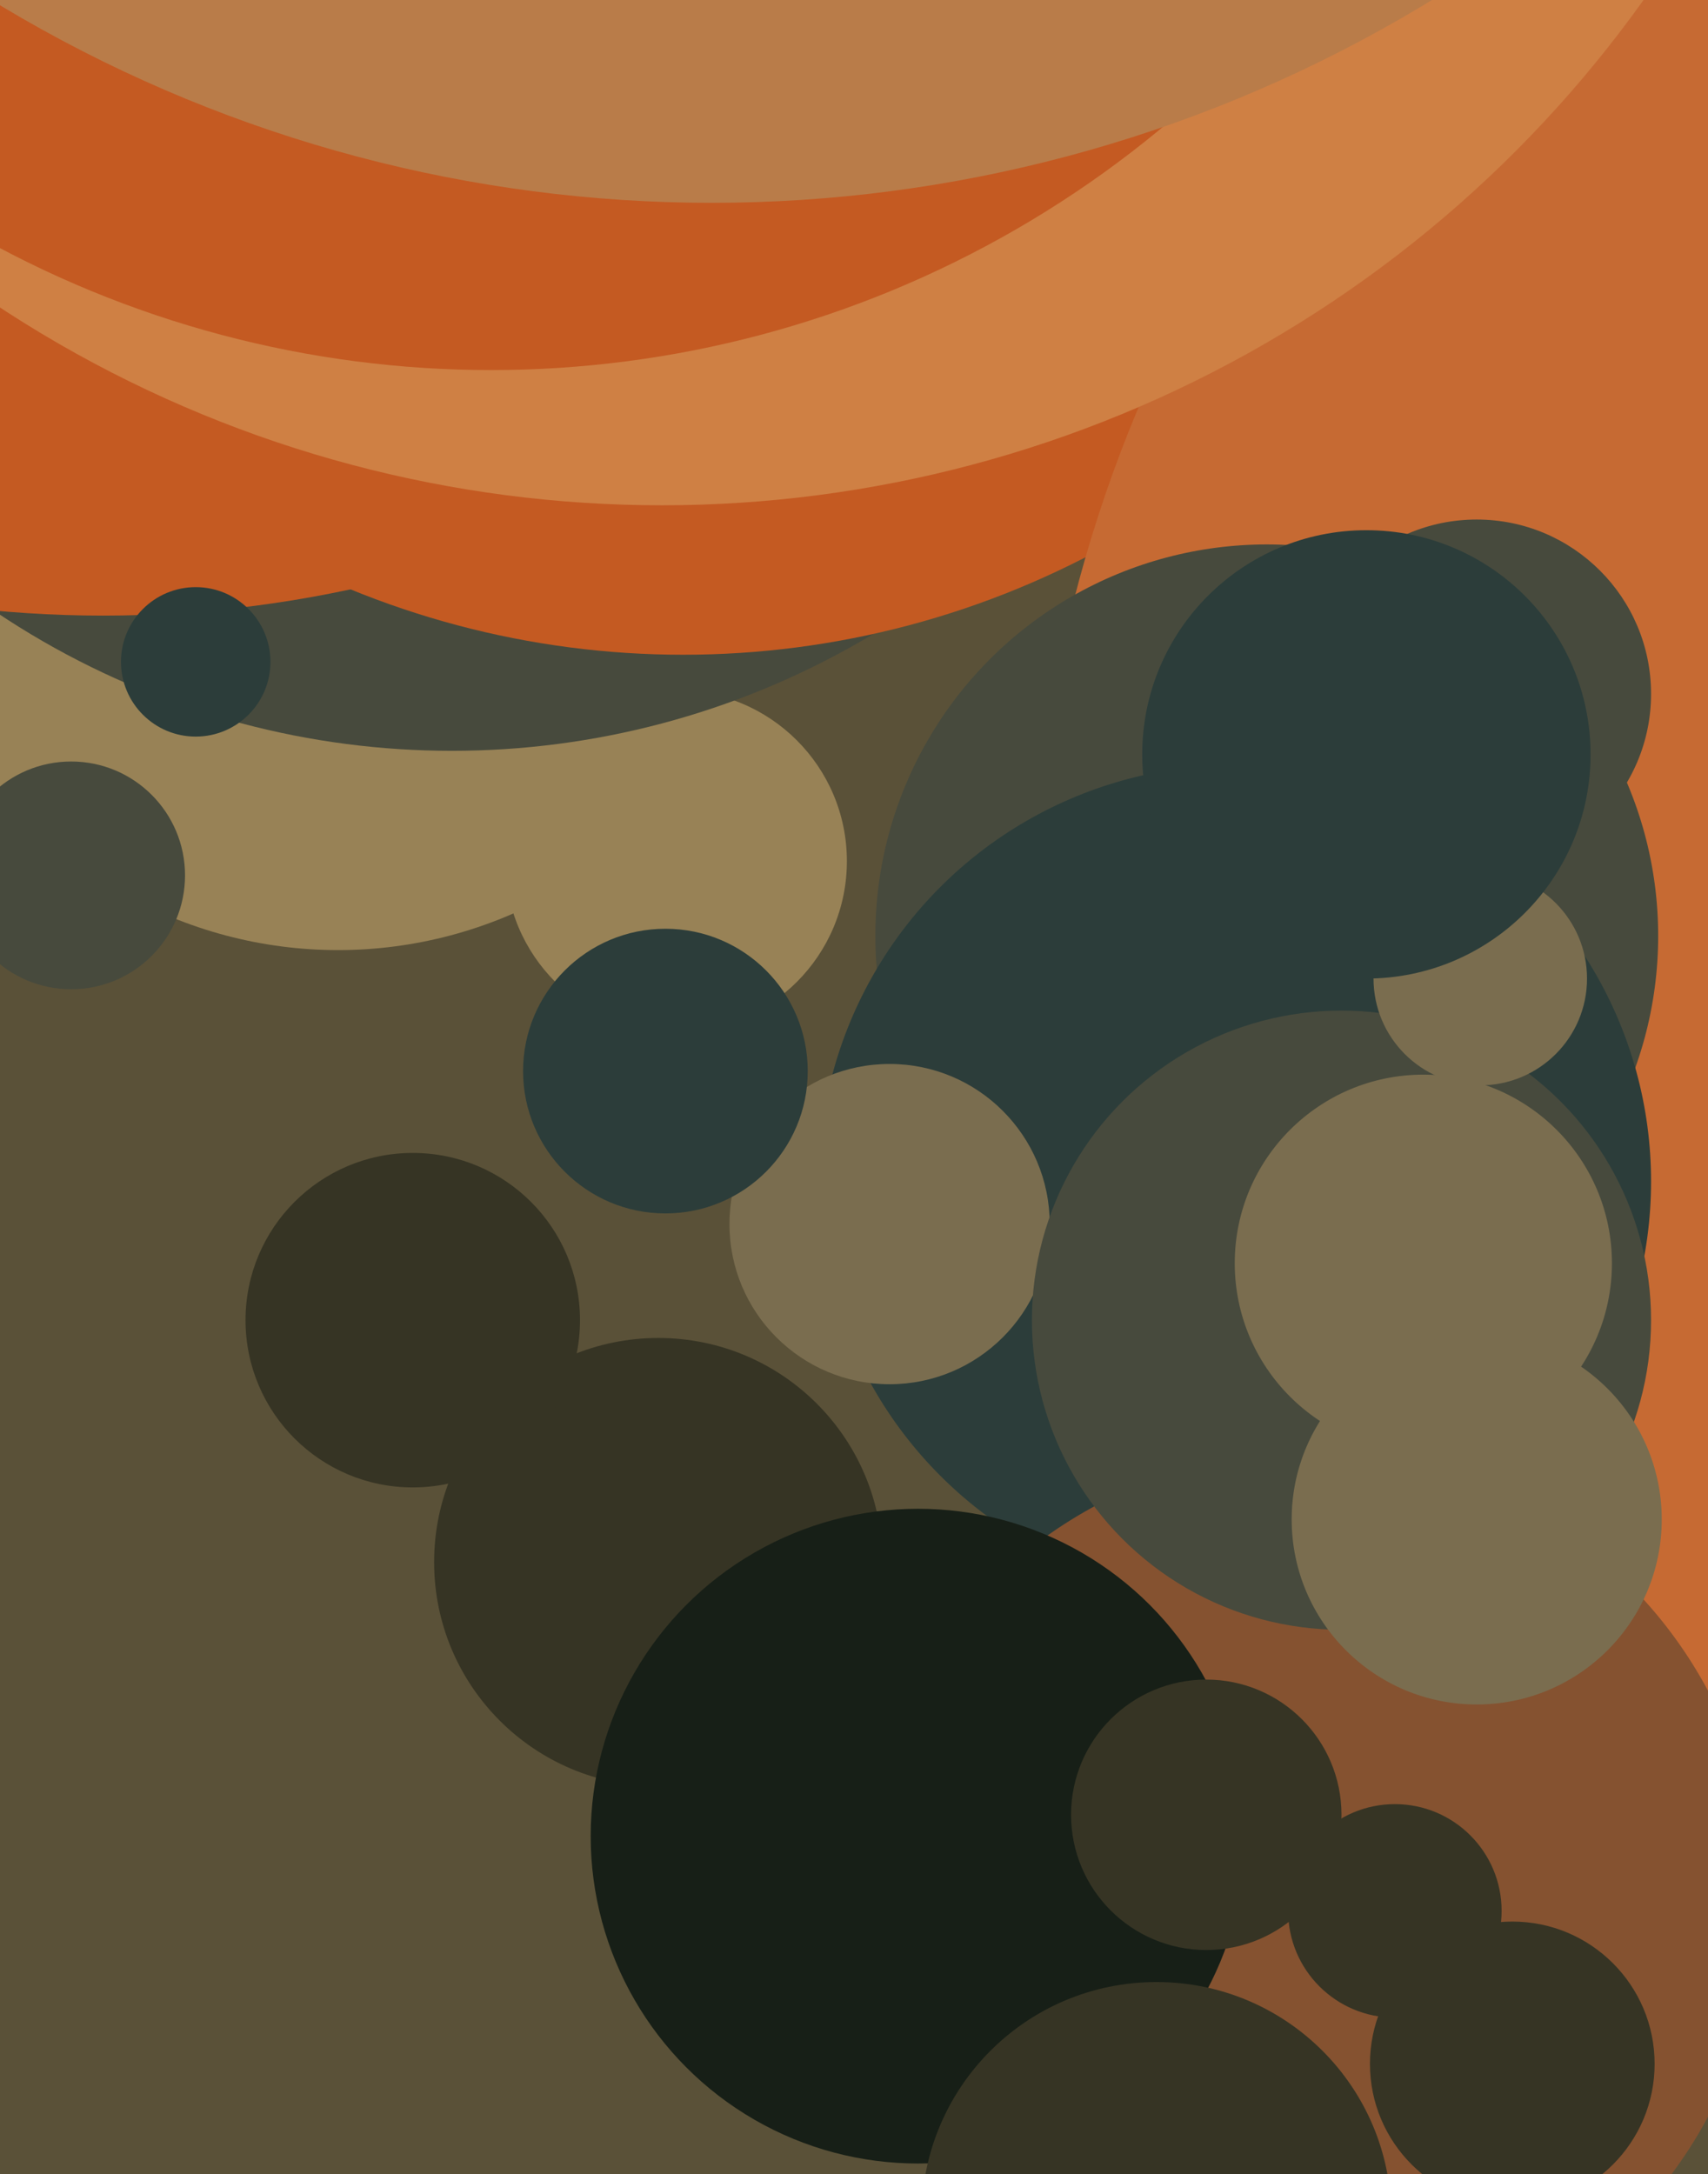 <svg xmlns="http://www.w3.org/2000/svg" width="480px" height="611px">
  <rect width="480" height="611" fill="rgb(90,81,56)"/>
  <circle cx="190" cy="242" r="48" fill="rgb(152,130,86)"/>
  <circle cx="95" cy="144" r="123" fill="rgb(152,130,86)"/>
  <circle cx="127" cy="-19" r="230" fill="rgb(71,74,61)"/>
  <circle cx="192" cy="-63" r="247" fill="rgb(196,90,34)"/>
  <circle cx="673" cy="263" r="383" fill="rgb(198,106,51)"/>
  <circle cx="29" cy="-158" r="331" fill="rgb(196,90,34)"/>
  <circle cx="356" cy="263" r="110" fill="rgb(71,74,61)"/>
  <circle cx="186" cy="-197" r="339" fill="rgb(207,128,68)"/>
  <circle cx="185" cy="439" r="63" fill="rgb(54,52,36)"/>
  <circle cx="347" cy="332" r="117" fill="rgb(44,61,58)"/>
  <circle cx="250" cy="344" r="45" fill="rgb(122,109,79)"/>
  <circle cx="138" cy="-191" r="295" fill="rgb(196,90,34)"/>
  <circle cx="368" cy="535" r="127" fill="rgb(133,82,48)"/>
  <circle cx="20" cy="246" r="32" fill="rgb(71,74,61)"/>
  <circle cx="200" cy="-331" r="388" fill="rgb(185,124,73)"/>
  <circle cx="258" cy="516" r="92" fill="rgb(23,31,23)"/>
  <circle cx="377" cy="371" r="87" fill="rgb(71,74,61)"/>
  <circle cx="425" cy="580" r="40" fill="rgb(54,52,36)"/>
  <circle cx="400" cy="355" r="53" fill="rgb(122,109,79)"/>
  <circle cx="415" cy="195" r="49" fill="rgb(71,74,61)"/>
  <circle cx="116" cy="371" r="47" fill="rgb(54,52,36)"/>
  <circle cx="55" cy="186" r="21" fill="rgb(44,61,58)"/>
  <circle cx="416" cy="275" r="30" fill="rgb(122,109,79)"/>
  <circle cx="339" cy="510" r="38" fill="rgb(54,52,36)"/>
  <circle cx="187" cy="301" r="40" fill="rgb(44,61,58)"/>
  <circle cx="392" cy="537" r="30" fill="rgb(54,52,36)"/>
  <circle cx="415" cy="427" r="52" fill="rgb(122,109,79)"/>
  <circle cx="325" cy="623" r="66" fill="rgb(54,52,36)"/>
  <circle cx="384" cy="212" r="63" fill="rgb(44,61,58)"/>
</svg>